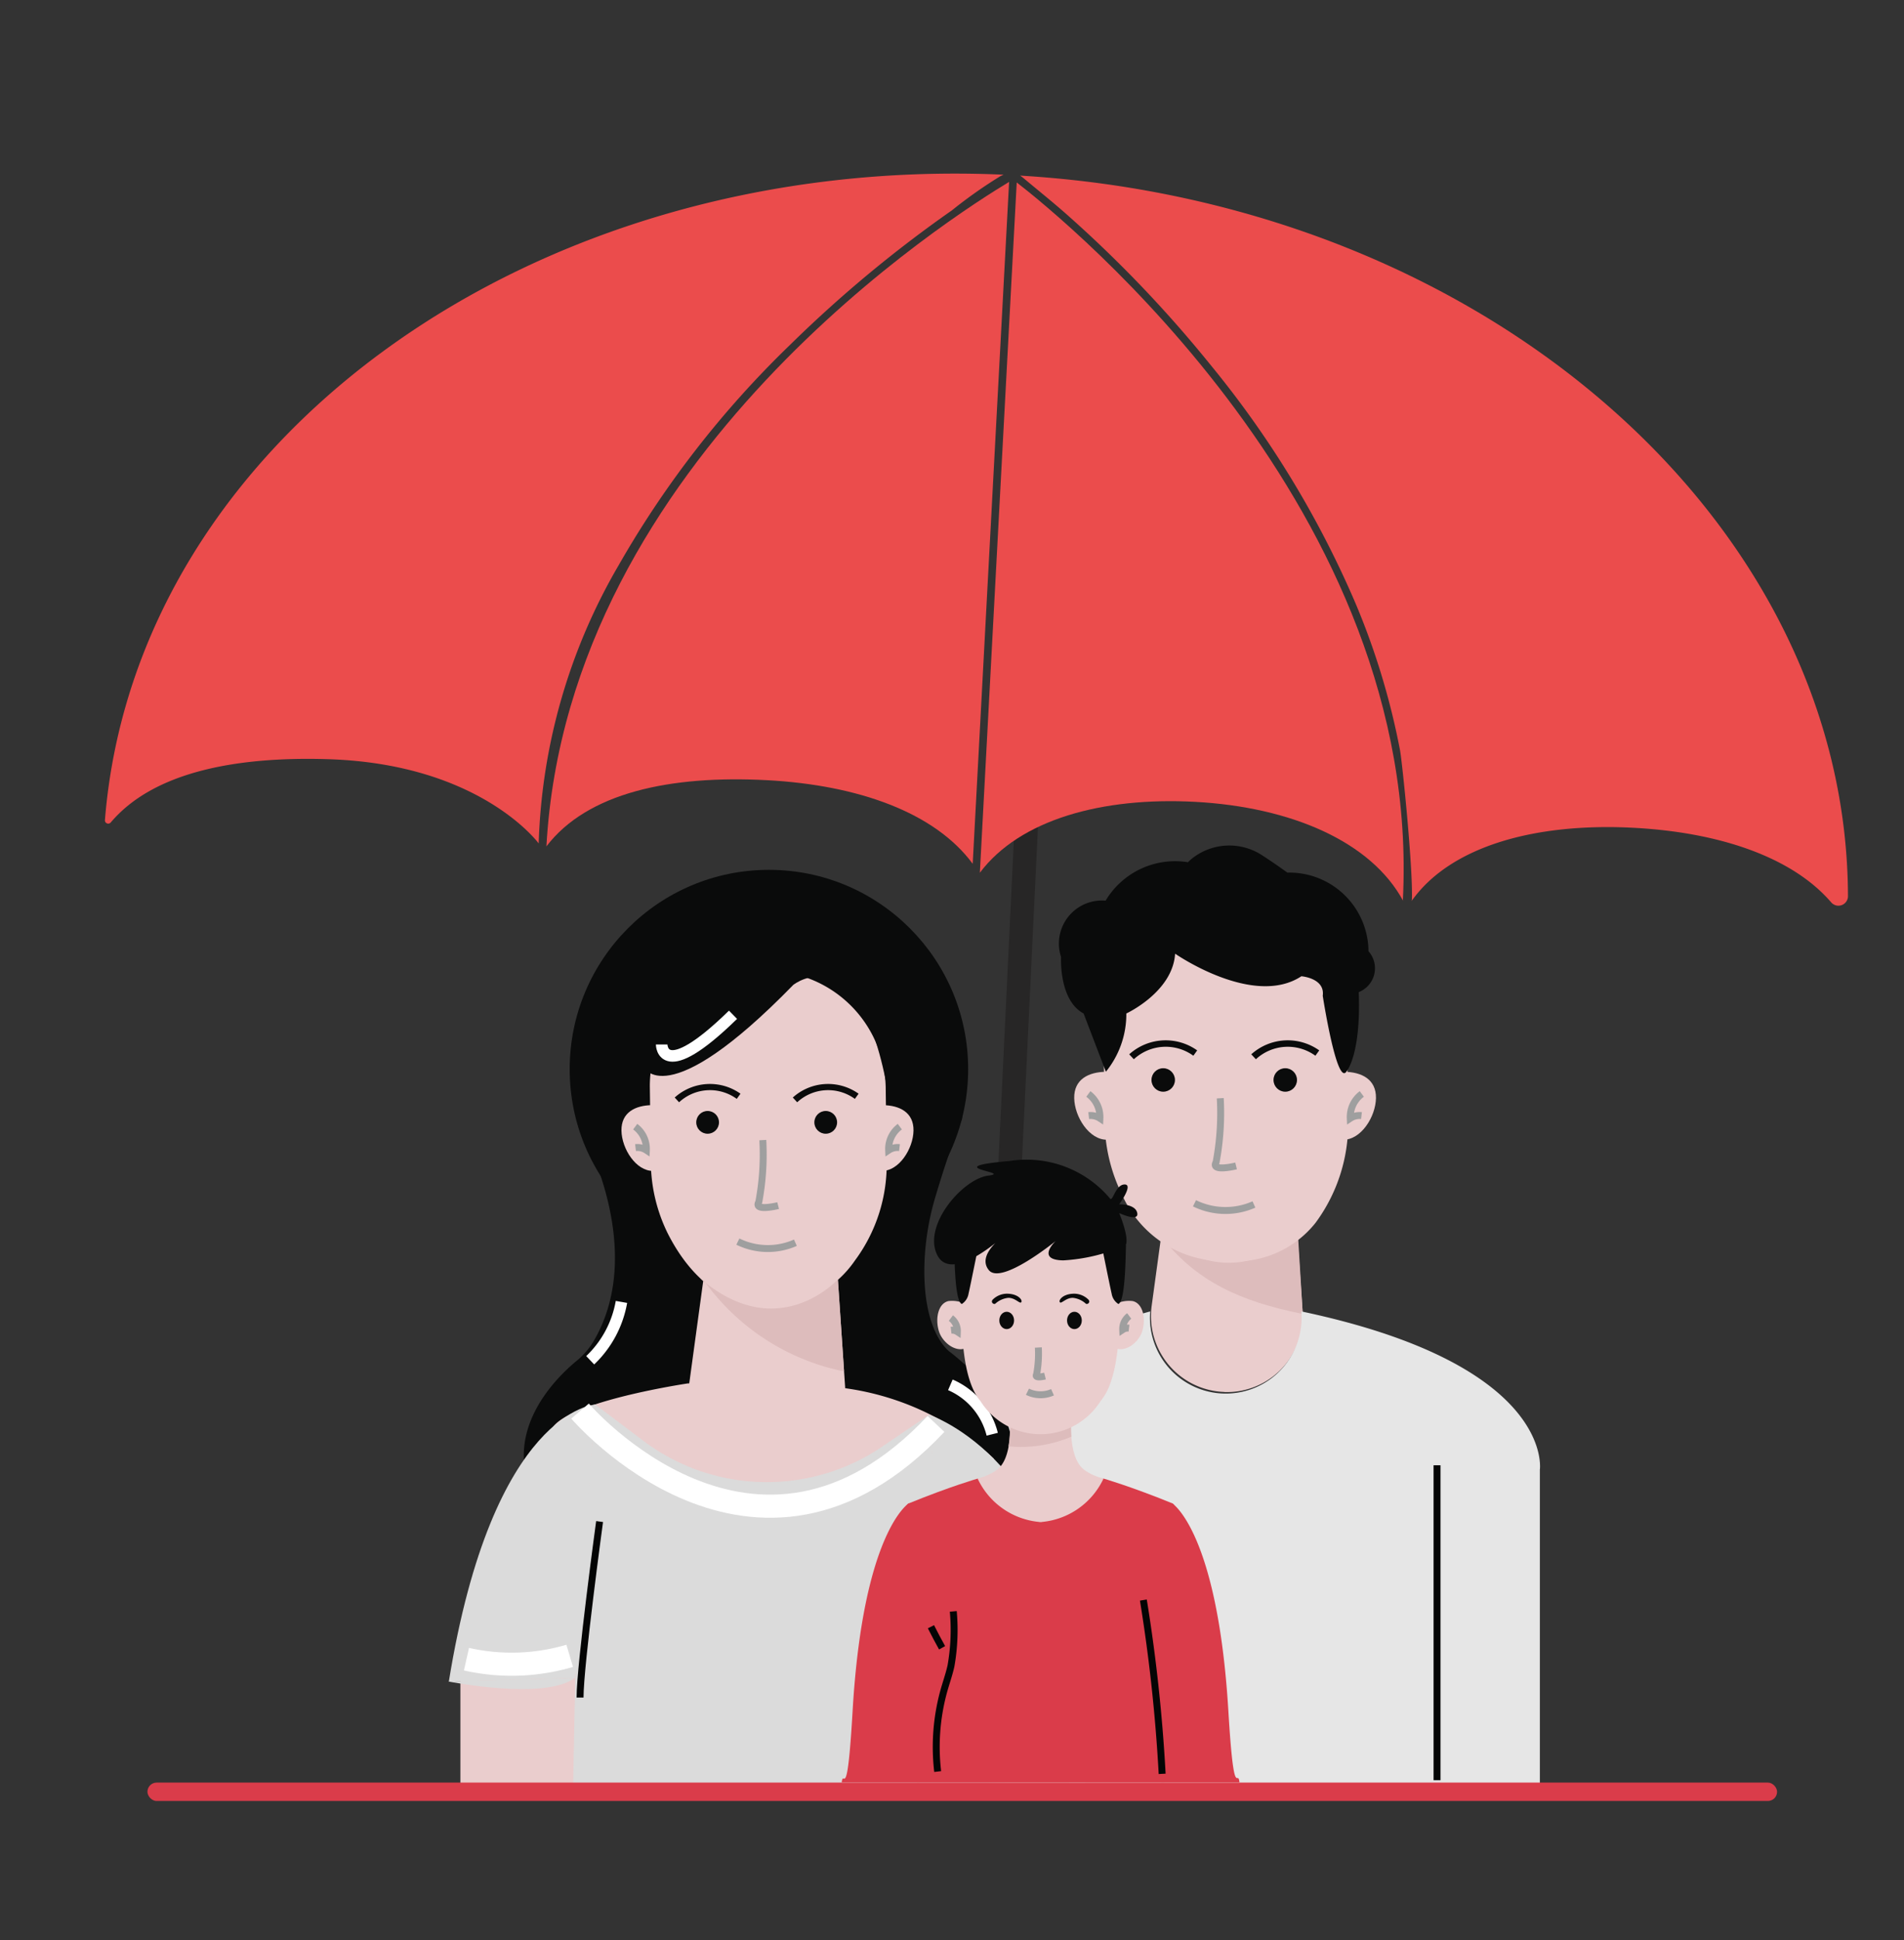 <svg xmlns="http://www.w3.org/2000/svg" xmlns:xlink="http://www.w3.org/1999/xlink" width="82.379" height="83.895" viewBox="0 0 82.379 83.895">
  <rect x="0" y="0" width="82.379" height="83.895" fill="#333333" stroke="none"/>
  <defs>
    <clipPath id="clip-path">
      <rect id="Rectangle_11728" data-name="Rectangle 11728" width="17.74" height="29.936" fill="none"/>
    </clipPath>
  </defs>
  <g id="koti-surakshya" transform="translate(6.379 21.193)">
    <rect id="Rectangle_11729" data-name="Rectangle 11729" width="81" height="83" transform="translate(-5 -21.193)" fill="none"/>
    <g id="Koti_Suraksha_" data-name="Koti Suraksha " transform="translate(-134.48 -2503.194)">
      <rect id="Rectangle_11731" data-name="Rectangle 11731" width="81.873" height="83.895" transform="translate(128.607 2482)" fill="none"/>
      <g id="Group_6134" data-name="Group 6134" transform="translate(156.385 2521.201) rotate(-20)">
        <path id="Path_21495" data-name="Path 21495" d="M11.612,0,0,27.7l1.013.206L12.625.206,11.614,0Z" transform="translate(5.115 0)" fill="#272626"/>
        <g id="Group_6133" data-name="Group 6133" transform="translate(0 0)">
          <g id="Group_6132" data-name="Group 6132" clip-path="url(#clip-path)">
            <path id="Path_21496" data-name="Path 21496" d="M5.364.064l-.476,1.17a1.882,1.882,0,0,1-1.16,1.018A1.942,1.942,0,0,1,1,1.047.517.517,0,0,0,.406.791L.4.793c-.28.052-.455.269-.377.472,1,2.6,3.891,2.126,5.011,1.4a2.6,2.6,0,0,0,1.015-1.1L6.557.307C6.575.26,6.541.213,6.479.2L5.51,0a.13.13,0,0,0-.145.061" transform="translate(0 26.699)" fill="#272626"/>
          </g>
        </g>
      </g>
      <g id="optima-restore" transform="translate(147.22 2518.563)">
        <g id="Group_2032" data-name="Group 2032" transform="translate(21.009 0)">
          <path id="Path_18334" data-name="Path 18334" d="M329.879,198.636h0a3.283,3.283,0,0,0,3.395-3.167,3.248,3.248,0,0,0-.006-.336l-.532-7.9a2.473,2.473,0,0,0-2.384-2.316h0a2.478,2.478,0,0,0-2.542,2.147l-1.07,7.841a3.282,3.282,0,0,0,3.139,3.727Z" transform="translate(-317.039 -174.999)" fill="#eacdcd"/>
          <path id="Path_18335" data-name="Path 18335" d="M333.83,218.932s-2.671,2.965-6.162-.053l.188.123c1.547,2.073,3.568,2.908,6.1,3.427h.086" transform="translate(-317.806 -202.187)" fill="#ddbcbc"/>
          <path id="Path_18336" data-name="Path 18336" d="M321.621,152.091h0a5.141,5.141,0,0,0-5.2,5.176l.045,3.354a7.313,7.313,0,0,0,.757,3.208,4.817,4.817,0,0,0,4.6,2.863h0a4.407,4.407,0,0,0,3.767-1.655A7.214,7.214,0,0,0,327,160.545l-.044-3.278A5.309,5.309,0,0,0,321.621,152.091Z" transform="translate(-308.8 -148.718)" fill="#eacdcd"/>
          <path id="Path_18337" data-name="Path 18337" d="M294.4,235.481l0,.042a3.317,3.317,0,0,1,.006.336,3.281,3.281,0,1,1-6.549-.378c-1.678.455-10.085,2.99-9.625,7.954.067.721.13,1.443.13,2.168v10.462h26.354v-13.74S305.38,237.8,294.4,235.481Z" transform="translate(-278.22 -215.331)" fill="#e6e6e6"/>
          <ellipse id="Ellipse_888" data-name="Ellipse 888" cx="0.508" cy="0.508" rx="0.508" ry="0.508" transform="translate(9.692 9.633)" fill="#0a0b0b"/>
          <path id="Path_18338" data-name="Path 18338" d="M324.764,178.094l.166-.231a2.355,2.355,0,0,0-2.941.17l.2.213A2.033,2.033,0,0,1,324.764,178.094Z" transform="translate(-313.26 -169.001)" fill="#0a0b0b"/>
          <ellipse id="Ellipse_889" data-name="Ellipse 889" cx="0.508" cy="0.508" rx="0.508" ry="0.508" transform="translate(14.972 9.633)" fill="#0a0b0b"/>
          <path id="Path_18339" data-name="Path 18339" d="M351.24,178.094l.167-.231a2.355,2.355,0,0,0-2.941.17l.2.213A2.033,2.033,0,0,1,351.24,178.094Z" transform="translate(-334.456 -169.001)" fill="#0a0b0b"/>
          <path id="Path_18340" data-name="Path 18340" d="M340.872,190a11.528,11.528,0,0,1-.18,2.768c-.249.436.865.159.865.159" transform="translate(-328.204 -179.069)" fill="none" stroke="#9f9f9f" stroke-miterlimit="10" stroke-width="0.3"/>
          <path id="Path_18341" data-name="Path 18341" d="M338.724,212.8a3.044,3.044,0,0,1-2.572-.051" transform="translate(-324.599 -197.275)" fill="none" stroke="#9f9f9f" stroke-miterlimit="10" stroke-width="0.3"/>
          <g id="Group_2030" data-name="Group 2030" transform="translate(17.983 9.785)">
            <path id="Path_18342" data-name="Path 18342" d="M368.392,187.184c.771.014,1.409-.99,1.422-1.8s-.617-1.129-1.369-1.137Z" transform="translate(-368.392 -184.244)" fill="#eacdcd"/>
            <path id="Path_18343" data-name="Path 18343" d="M370.445,189.063a1.241,1.241,0,0,0-.5,1.052.728.728,0,0,1,.485-.116" transform="translate(-369.635 -188.102)" fill="none" stroke="#9f9f9f" stroke-miterlimit="10" stroke-width="0.3"/>
          </g>
          <g id="Group_2031" data-name="Group 2031" transform="translate(6.349 9.785)">
            <path id="Path_18344" data-name="Path 18344" d="M311.478,187.184c-.771.014-1.409-.99-1.422-1.8s.617-1.129,1.369-1.137Z" transform="translate(-310.056 -184.244)" fill="#eacdcd"/>
            <path id="Path_18345" data-name="Path 18345" d="M313.122,189.063a1.241,1.241,0,0,1,.5,1.052.728.728,0,0,0-.485-.116" transform="translate(-312.51 -188.102)" fill="none" stroke="#9f9f9f" stroke-miterlimit="10" stroke-width="0.3"/>
          </g>
          <path id="Path_18346" data-name="Path 18346" d="M308.816,144.961a3.941,3.941,0,0,0,.885-2.519s2.005-.924,2.111-2.586c0,0,3.378,2.349,5.463.976,0,0,1.029.079.924.844,0,0,.607,3.932,1.029,3.272,0,0,.633-.713.528-3.43a1.108,1.108,0,0,0,.422-1.768,3.425,3.425,0,0,0-3.51-3.4s-.515-.376-1.076-.739a2.593,2.593,0,0,0-3.085.16q-.072.062-.14.13a3.5,3.5,0,0,0-3.562,1.662A1.862,1.862,0,0,0,306.877,140s-.106,1.863.976,2.443Z" transform="translate(-301.097 -135.176)" fill="#0a0b0b"/>
          <line id="Line_33" data-name="Line 33" y2="13.62" transform="translate(4.952 26.803)" fill="none" stroke="#040505" stroke-miterlimit="10" stroke-width="0.3"/>
          <line id="Line_34" data-name="Line 34" y2="13.62" transform="translate(22.047 26.803)" fill="none" stroke="#040505" stroke-miterlimit="10" stroke-width="0.3"/>
        </g>
        <g id="Group_2038" data-name="Group 2038" transform="translate(0 1.054)">
          <g id="Group_2033" data-name="Group 2033" transform="translate(3.541)">
            <ellipse id="Ellipse_890" data-name="Ellipse 890" cx="8.62" cy="8.62" rx="8.62" ry="8.62" transform="translate(1.988)" fill="#0a0b0b"/>
            <path id="Path_18347" data-name="Path 18347" d="M192.9,191.561s3.223,5.428.726,9.608a3.24,3.24,0,0,1-.725.82c-.89.739-3.023,2.857-2,5.5,0,0,13.3,9.859,20.674-.615,0,0,1.229-2.3-2.459-5.247,0,0-1.25-.749-1.15-3.882a11.5,11.5,0,0,1,.494-2.931c.269-.9.686-2.21,1.115-3.254C210.3,189.8,192.9,191.561,192.9,191.561Z" transform="translate(-190.628 -180.743)" fill="#0a0b0b"/>
          </g>
          <path id="Path_18348" data-name="Path 18348" d="M223.022,162.37h0a4.976,4.976,0,0,0-5.035,5.01l.043,3.246a7.079,7.079,0,0,0,.733,3.1c.9,1.774,2.333,3.169,4.452,3.169h0a4.6,4.6,0,0,0,3.646-2,6.981,6.981,0,0,0,1.372-4.347l-.042-3.172A5.139,5.139,0,0,0,223.022,162.37Z" transform="translate(-208.99 -158.001)" fill="#eacdcd"/>
          <ellipse id="Ellipse_891" data-name="Ellipse 891" cx="0.492" cy="0.492" rx="0.492" ry="0.492" transform="translate(11.005 10.428)" fill="#0a0b0b"/>
          <path id="Path_18349" data-name="Path 18349" d="M226.064,187.537l.161-.224a2.279,2.279,0,0,0-2.846.165l.189.206A1.967,1.967,0,0,1,226.064,187.537Z" transform="translate(-213.306 -177.632)" fill="#0a0b0b"/>
          <ellipse id="Ellipse_892" data-name="Ellipse 892" cx="0.492" cy="0.492" rx="0.492" ry="0.492" transform="translate(16.115 10.428)" fill="#0a0b0b"/>
          <path id="Path_18350" data-name="Path 18350" d="M229.426,215.656h0a3.433,3.433,0,0,0,3.55-3.312,3.391,3.391,0,0,0-.006-.352l-.556-8.258a2.587,2.587,0,0,0-2.493-2.421h0a2.591,2.591,0,0,0-2.658,2.246l-1.119,8.2a3.433,3.433,0,0,0,3.283,3.9Z" transform="translate(-215.493 -189.176)" fill="#eacdcd"/>
          <path id="Path_18351" data-name="Path 18351" d="M251.688,187.537l.161-.224a2.279,2.279,0,0,0-2.846.165l.189.206A1.967,1.967,0,0,1,251.688,187.537Z" transform="translate(-233.82 -177.632)" fill="#0a0b0b"/>
          <path id="Path_18352" data-name="Path 18352" d="M241.654,199.062a11.158,11.158,0,0,1-.174,2.679c-.241.422.837.154.837.154" transform="translate(-227.769 -187.375)" fill="none" stroke="#9f9f9f" stroke-miterlimit="10" stroke-width="0.3"/>
          <path id="Path_18353" data-name="Path 18353" d="M239.575,221.12a2.945,2.945,0,0,1-2.489-.049" transform="translate(-224.28 -204.995)" fill="none" stroke="#9f9f9f" stroke-miterlimit="10" stroke-width="0.3"/>
          <path id="Path_18354" data-name="Path 18354" d="M216.577,155.966s.917,2.186,6.488-3.526c0,0,3.1-2.468,4.231,5.5l.282-4.442-2.233-4.288-4.608,1.045-4.16,2.82Z" transform="translate(-207.861 -147.465)" fill="#0a0b0b"/>
          <g id="Group_2034" data-name="Group 2034" transform="translate(19.029 10.176)">
            <path id="Path_18355" data-name="Path 18355" d="M268.288,194.334c.746.013,1.364-.959,1.376-1.745s-.6-1.093-1.325-1.1Z" transform="translate(-268.288 -191.489)" fill="#eacdcd"/>
            <path id="Path_18356" data-name="Path 18356" d="M270.275,196.153a1.2,1.2,0,0,0-.483,1.018.7.7,0,0,1,.469-.112" transform="translate(-269.491 -195.223)" fill="none" stroke="#9f9f9f" stroke-miterlimit="10" stroke-width="0.3"/>
          </g>
          <g id="Group_2035" data-name="Group 2035" transform="translate(7.769 10.176)">
            <path id="Path_18357" data-name="Path 18357" d="M213.205,194.334c-.746.013-1.364-.959-1.376-1.745s.6-1.093,1.325-1.1Z" transform="translate(-211.829 -191.489)" fill="#eacdcd"/>
            <path id="Path_18358" data-name="Path 18358" d="M214.8,196.153a1.2,1.2,0,0,1,.483,1.018.7.7,0,0,0-.469-.112" transform="translate(-214.205 -195.223)" fill="none" stroke="#9f9f9f" stroke-miterlimit="10" stroke-width="0.3"/>
          </g>
          <path id="Path_18359" data-name="Path 18359" d="M234.838,229.06s-2.585,2.87-5.964-.051l.182.119a9.836,9.836,0,0,0,5.966,3.895h.083" transform="translate(-217.706 -211.35)" fill="#ddbcbc"/>
          <path id="Path_18360" data-name="Path 18360" d="M202.327,251.821s-7.32,1.083-5.743,2.661c0,0-1.581,6.1,5.743,5.829l11.709-.485.986-1.893s1.334-.558,0-1.862c-.162-.158.705-.847.514-1.014a11.8,11.8,0,0,0-6.373-3.022" transform="translate(-191.677 -229.613)" fill="#eacdcd"/>
          <path id="Path_18361" data-name="Path 18361" d="M215.248,256.854l-2.1,1.425a8.881,8.881,0,0,1-10.335-.356l-2.007-1.513-1.33,16.428,17.036.111Z" transform="translate(-194.17 -233.287)" fill="#dbdbdb"/>
          <path id="Path_18362" data-name="Path 18362" d="M203.695,281.784s-.845,6.2-.845,7.61" transform="translate(-196.872 -253.601)" fill="none" stroke="#040505" stroke-miterlimit="10" stroke-width="0.3"/>
          <path id="Path_18363" data-name="Path 18363" d="M283.189,252.136A3.159,3.159,0,0,1,285,254.272" transform="translate(-261.189 -229.865)" fill="none" stroke="#fff" stroke-miterlimit="10" stroke-width="0.5"/>
          <path id="Path_18364" data-name="Path 18364" d="M220.551,173.172s0,1.734,3.087-1.285" transform="translate(-211.042 -165.62)" fill="none" stroke="#fff" stroke-miterlimit="10" stroke-width="0.5"/>
          <path id="Path_18365" data-name="Path 18365" d="M205.049,236.677a4.576,4.576,0,0,0,1.352-2.523" transform="translate(-198.632 -215.469)" fill="none" stroke="#fff" stroke-miterlimit="10" stroke-width="0.5"/>
          <path id="Path_18366" data-name="Path 18366" d="M200.217,317.743" transform="translate(-194.764 -282.389)" fill="#eb4b4d"/>
          <g id="Group_2036" data-name="Group 2036" transform="translate(0 23.123)">
            <path id="Path_18367" data-name="Path 18367" d="M176.888,314.79v4.853l4.871.188.1-5.207Z" transform="translate(-176.087 -303.015)" fill="#eacdcd"/>
            <path id="Path_18368" data-name="Path 18368" d="M180.709,256.41s-4.43.216-6.337,11.987l5.453-.166Z" transform="translate(-174.073 -256.41)" fill="#dbdbdb"/>
            <path id="Path_18369" data-name="Path 18369" d="M178.2,311.045a8.871,8.871,0,0,0,4.467-.144" transform="translate(-177.137 -300.034)" fill="none" stroke="#fff" stroke-miterlimit="10" stroke-width="1"/>
            <path id="Path_18370" data-name="Path 18370" d="M172.872,318.573" transform="translate(-172.872 -306.176)" fill="#eb4b4d"/>
            <path id="Path_18371" data-name="Path 18371" d="M174.372,315.847s4.145.828,5.453-.157" transform="translate(-174.073 -303.868)" fill="#dbdbdb"/>
          </g>
          <g id="Group_2037" data-name="Group 2037" transform="translate(21.078 23.567)">
            <path id="Path_18372" data-name="Path 18372" d="M288.122,318.387l-.4,3.737-4.871.188-.1-4.1Z" transform="translate(-281.92 -306.328)" fill="#dbdbdb"/>
            <path id="Path_18373" data-name="Path 18373" d="M278.565,258.636s6.2,1.975,6.639,12.262l-5.794.115Z" transform="translate(-278.565 -258.636)" fill="#dbdbdb"/>
            <path id="Path_18374" data-name="Path 18374" d="M291.729,314.629a8.87,8.87,0,0,1-4.467-.144" transform="translate(-285.528 -303.347)" fill="#dbdbdb" stroke="#fff" stroke-miterlimit="10" stroke-width="1"/>
            <path id="Path_18375" data-name="Path 18375" d="M314.988,322.157" transform="translate(-307.724 -309.489)" fill="#dbdbdb"/>
            <path id="Path_18376" data-name="Path 18376" d="M289.006,320.125s-4.383,1.056-5.692.071" transform="translate(-282.367 -307.863)" fill="#dbdbdb"/>
          </g>
          <path id="Path_18377" data-name="Path 18377" d="M280.065,281.784s.537,5.849.537,7.264" transform="translate(-258.688 -253.601)" fill="none" stroke="#040505" stroke-miterlimit="10" stroke-width="0.3"/>
          <path id="Path_18378" data-name="Path 18378" d="M218.249,258.382c-7.82,8.317-15.4-.556-15.4-.556" transform="translate(-196.872 -234.42)" fill="none" stroke="#fff" stroke-miterlimit="10" stroke-width="1"/>
        </g>
        <g id="Group_2042" data-name="Group 2042" transform="translate(17.3 13.622)">
          <path id="Path_18379" data-name="Path 18379" d="M273.6,285.321h6.6v-13.2c-1.543-.02-3.973.066-3.973.066s-1.171.334-2.967,1.066c-.631.257.181,4.433.33,8.5C273.727,285.5,273.7,283.773,273.6,285.321Z" transform="translate(-270.35 -258.428)" fill="#da3c4a"/>
          <path id="Path_18380" data-name="Path 18380" d="M325.833,289.874h3.382c-.078-.649-.236.981-.479-3.065-.469-7.8-2.44-9.007-2.44-9.007s-1.987,10.481-.928,11.694A1.859,1.859,0,0,0,325.833,289.874Z" transform="translate(-312.007 -262.982)" fill="#da3c4a"/>
          <path id="Path_18381" data-name="Path 18381" d="M262.993,289.874a1.86,1.86,0,0,0,.465-.378c1.059-1.214-.928-11.694-.928-11.694s-1.985,1.2-2.44,9.007c-.24,4.115-.391,2.439-.47,3.065Z" transform="translate(-259.621 -262.982)" fill="#da3c4a"/>
          <path id="Path_18382" data-name="Path 18382" d="M303.065,285.321c-.1-1.548-.125.175.012-3.572.149-4.066.961-8.242.33-8.5-1.8-.731-2.967-1.066-2.967-1.066s-2.43-.085-3.973-.066v13.2Z" transform="translate(-289.118 -258.428)" fill="#da3c4a"/>
          <path id="Path_18383" data-name="Path 18383" d="M294.539,261.1a2.221,2.221,0,0,1-.812-.358c-.748-.506-.578-2.243-.578-2.243l-1.281-.21v-.018l-.054.009-.054-.009v.018l-1.281.21s.17,1.738-.579,2.243a2.222,2.222,0,0,1-.812.358,3.277,3.277,0,0,0,2.671,1.881v.005l.054,0,.054,0v-.005A3.278,3.278,0,0,0,294.539,261.1Z" transform="translate(-283.211 -247.348)" fill="#eacdcd"/>
          <path id="Path_18384" data-name="Path 18384" d="M298.538,259.295a5.251,5.251,0,0,1,0-.792l-1.281-.21v-.018l-.054.009-.054-.009v.018l-1.281.21a5.091,5.091,0,0,1-.047,1.208A5.633,5.633,0,0,0,298.538,259.295Z" transform="translate(-288.605 -247.348)" fill="#ddbcbc"/>
          <g id="Group_2039" data-name="Group 2039" transform="translate(4.134 6.061)">
            <path id="Path_18385" data-name="Path 18385" d="M281.749,234.121a1.335,1.335,0,0,0-.915-.229c-.45.1-.585.764-.412,1.313s.907,1.062,1.372.573S281.749,234.121,281.749,234.121Z" transform="translate(-280.349 -233.873)" fill="#eacdcd"/>
            <path id="Path_18386" data-name="Path 18386" d="M317.174,234.121a1.334,1.334,0,0,1,.915-.229c.45.1.585.764.412,1.313s-.907,1.062-1.372.573S317.174,234.121,317.174,234.121Z" transform="translate(-309.637 -233.873)" fill="#eacdcd"/>
          </g>
          <path id="Path_18387" data-name="Path 18387" d="M292.241,213.836a3.5,3.5,0,0,0-6.355,0c-.143.526-.67,5.269.575,6.707a3.073,3.073,0,0,0,5.2,0C292.911,219.1,292.383,214.362,292.241,213.836Z" transform="translate(-280.461 -210.14)" fill="#eacdcd"/>
          <g id="Group_2040" data-name="Group 2040" transform="translate(6.495 5.762)">
            <path id="Path_18388" data-name="Path 18388" d="M292.24,232.616a.879.879,0,0,1,.683-.238c.449.031.625.315.521.378-.066.04-.283-.222-.565-.2a.99.99,0,0,0-.53.239C292.282,232.872,292.1,232.742,292.24,232.616Z" transform="translate(-292.187 -232.375)" fill="#0a0b0b"/>
            <ellipse id="Ellipse_893" data-name="Ellipse 893" cx="0.319" cy="0.375" rx="0.319" ry="0.375" transform="translate(0.323 0.781)" fill="#0a0b0b"/>
            <path id="Path_18389" data-name="Path 18389" d="M308.109,232.616a.879.879,0,0,0-.683-.238c-.449.031-.625.315-.521.378.066.04.283-.222.566-.2a.991.991,0,0,1,.53.239C308.067,232.872,308.252,232.742,308.109,232.616Z" transform="translate(-303.947 -232.375)" fill="#0a0b0b"/>
            <ellipse id="Ellipse_894" data-name="Ellipse 894" cx="0.319" cy="0.375" rx="0.319" ry="0.375" transform="translate(3.253 0.781)" fill="#0a0b0b"/>
          </g>
          <path id="Path_18390" data-name="Path 18390" d="M284.339,222.841a.656.656,0,0,0,.289-.444c.08-.34.511-2.486.511-2.486a5.847,5.847,0,0,0-1.133.39C284.021,220.382,284,222.739,284.339,222.841Z" transform="translate(-279.142 -216.635)" fill="#0a0b0b"/>
          <path id="Path_18391" data-name="Path 18391" d="M316.4,222.841a.656.656,0,0,1-.289-.444c-.08-.34-.511-2.486-.511-2.486a5.848,5.848,0,0,1,1.134.39C316.714,220.382,316.733,222.739,316.4,222.841Z" transform="translate(-304.433 -216.635)" fill="#0a0b0b"/>
          <path id="Path_18392" data-name="Path 18392" d="M287.93,207.149a7.731,7.731,0,0,1-2.7.655c-1.208-.02-.326-.839-.326-.839s-2.358,1.924-2.895,1.259.633-1.465.633-1.465-2.252,2.082-2.871.8,1.113-3.284,2.217-3.421-2.261-.353.922-.632a4.717,4.717,0,0,1,4.352,1.632c.117.115.234-.617.625-.617s-.237.859-.237.859.705-.024.782.378-.782,0-.782,0S288.1,206.826,287.93,207.149Z" transform="translate(-275.646 -203.483)" fill="#0a0b0b"/>
          <g id="Group_2041" data-name="Group 2041" transform="translate(3.86 19.01)">
            <path id="Path_18393" data-name="Path 18393" d="M278.974,304.59q.231.46.482.91" transform="translate(-278.974 -303.436)" fill="none" stroke="#040505" stroke-miterlimit="10" stroke-width="0.3"/>
            <path id="Path_18394" data-name="Path 18394" d="M280.918,301.265a8.913,8.913,0,0,1-.1,2.359c-.086.387-.224.762-.327,1.145a9.1,9.1,0,0,0-.248,3.422" transform="translate(-279.952 -300.775)" fill="none" stroke="#040505" stroke-miterlimit="10" stroke-width="0.3"/>
            <path id="Path_18395" data-name="Path 18395" d="M325.057,298.806a71.053,71.053,0,0,1,.813,7.515" transform="translate(-315.867 -298.806)" fill="none" stroke="#040505" stroke-miterlimit="10" stroke-width="0.3"/>
          </g>
          <path id="Path_18396" data-name="Path 18396" d="M320.857,237.206a.7.7,0,0,0-.281.591.408.408,0,0,1,.272-.065" transform="translate(-308.419 -230.481)" fill="none" stroke="#9f9f9f" stroke-miterlimit="10" stroke-width="0.3"/>
          <path id="Path_18397" data-name="Path 18397" d="M283.3,237.659a.7.7,0,0,1,.281.591.408.408,0,0,0-.273-.065" transform="translate(-278.578 -230.843)" fill="none" stroke="#9f9f9f" stroke-miterlimit="10" stroke-width="0.3"/>
          <path id="Path_18398" data-name="Path 18398" d="M301.907,244.038a4.868,4.868,0,0,1-.076,1.168c-.105.184.365.067.365.067" transform="translate(-293.401 -235.95)" fill="none" stroke="#9f9f9f" stroke-miterlimit="10" stroke-width="0.3"/>
          <path id="Path_18399" data-name="Path 18399" d="M301,253.652a1.284,1.284,0,0,1-1.085-.022" transform="translate(-291.88 -243.629)" fill="none" stroke="#9f9f9f" stroke-miterlimit="10" stroke-width="0.3"/>
        </g>
      </g>
      <path id="Path_21497" data-name="Path 21497" d="M0,23.5H0c2.246-1.862,5.915-1.8,9.946-.641,3.8,1.094,6.767,3,7.861,5.529L25.982,0C23.413.838,4.693,7.308,0,23.5" transform="matrix(0.974, -0.225, 0.225, 0.974, 146.455, 2495.713)" fill="#eb4c4c"/>
      <path id="Path_21498" data-name="Path 21498" d="M8.276,0,0,28.737c2.2-1.85,5.887-2.009,9.763-.893,4,1.153,7.044,3.39,7.816,6.21,0-.026-.006-.046-.006-.046C22.2,17.815,9.977,2.083,8.276,0" transform="matrix(0.974, -0.225, 0.225, 0.974, 164.03, 2491.753)" fill="#eb4c4c"/>
      <path id="Path_21499" data-name="Path 21499" d="M24.141,14.42a42.61,42.61,0,0,1,9.385-7.631,54.708,54.708,0,0,1,8.13-4.09,20.3,20.3,0,0,1,2.366-.966c.062-.016.113-.026.166-.036C24.543-3.776,5,4.415.007,20.143a.143.143,0,0,0,.222.159c2.251-1.681,5.826-1.59,9.766-.553,6.4,1.683,8.076,5.607,8.076,5.607A25.364,25.364,0,0,1,24.141,14.42" transform="matrix(0.974, -0.225, 0.225, 0.974, 128.102, 2497.845)" fill="#eb4c4c"/>
      <path id="Path_21500" data-name="Path 21500" d="M0,0C.052.058.107.124.168.206c.481.637.976,1.262,1.439,1.913a54.024,54.024,0,0,1,4.6,7.757A42.713,42.713,0,0,1,9.994,21.383a31.649,31.649,0,0,1,.431,6.533c-.019.488-.585,5.017-.949,6.4a.291.291,0,0,1-.032.074c2.185-1.95,6.021-2.093,10.09-.92,3.541,1.02,6.38,2.761,7.59,5.06a.413.413,0,0,0,.769-.09C31.5,22.635,19.323,5.693,0,0" transform="matrix(0.974, -0.225, 0.225, 0.974, 172.239, 2489.595)" fill="#eb4c4c"/>
    </g>
    <rect id="Rectangle_499" data-name="Rectangle 499" width="70.508" height="0.795" rx="0.397" transform="translate(0 55.895)" fill="#da3c4a"/>
  </g>
</svg>
